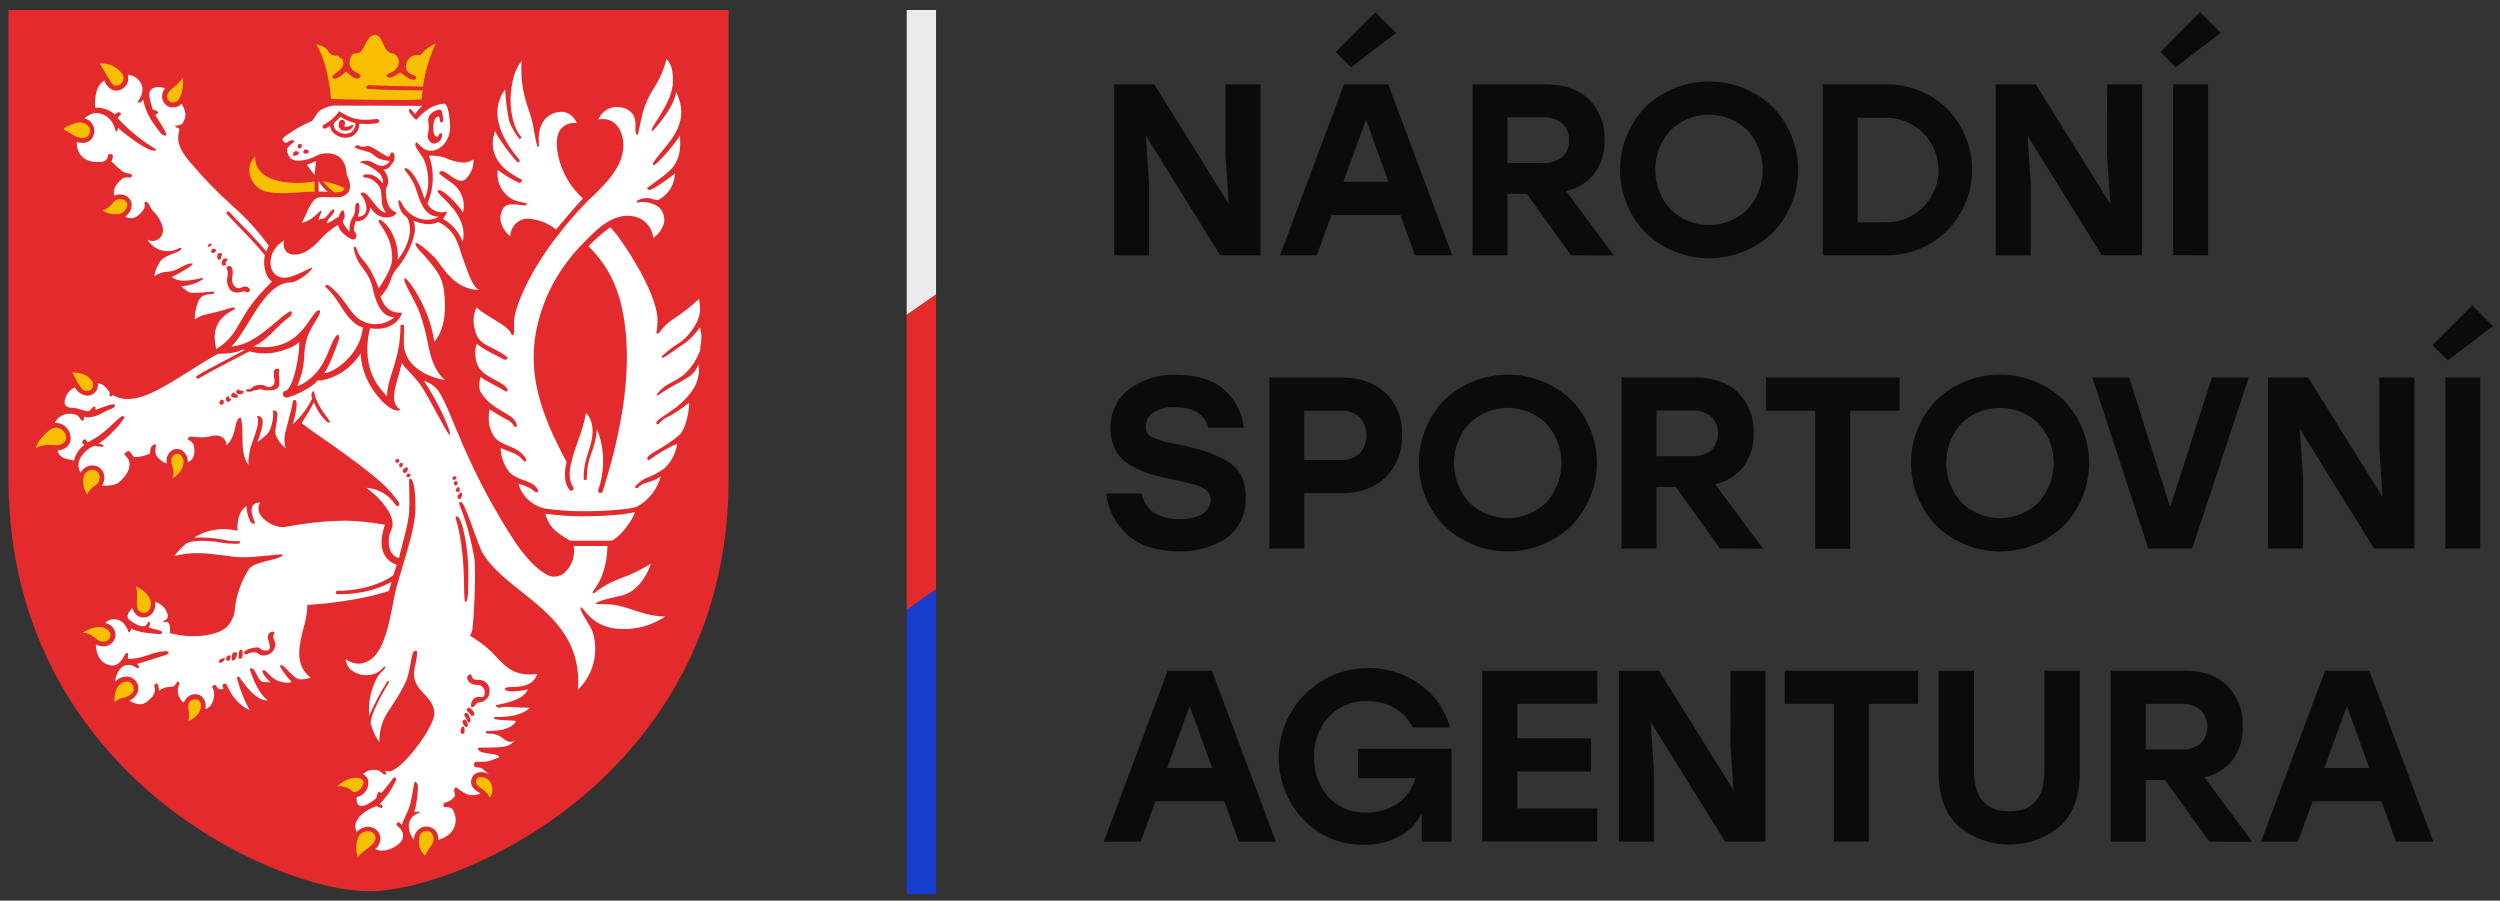 <?xml version="1.0" encoding="UTF-8"?>
<svg xmlns="http://www.w3.org/2000/svg" width="161" height="58" viewBox="0 0 161 58" fill="none">
  <rect x="0" y="0" width="161" height="58" fill="#333333" stroke="none"/>
  <path d="M23.736 57.389C20.439 57.389 14.6 55.253 9.812 51.168C5.584 47.559 0.545 41.095 0.545 30.826V0.646H46.922V30.835C46.922 41.113 41.886 47.568 37.655 51.177C32.873 55.253 27.034 57.398 23.731 57.398" fill="#E32A2D"></path>
  <path d="M17.589 41.006C17.589 41.139 17.74 41.341 17.74 41.551C17.715 41.724 17.632 41.883 17.505 42.004C17.378 42.124 17.215 42.198 17.041 42.215C16.579 42.215 16.745 42.007 16.312 42.007C16.099 42.007 15.971 42.132 15.88 42.132C15.788 42.132 15.717 42.132 15.717 42.058C15.717 41.85 16.244 41.696 16.561 41.696C16.878 41.696 16.671 41.892 17.097 41.892C17.18 41.892 17.376 41.919 17.376 41.667C17.376 41.415 17.248 41.225 17.248 41.053C17.24 40.969 17.262 40.885 17.311 40.816C17.36 40.748 17.433 40.699 17.515 40.68C17.613 40.68 17.684 40.713 17.684 40.757C17.684 40.802 17.589 40.873 17.589 41.006ZM15.628 42.052C15.628 42.44 15.492 42.428 15.444 42.428C15.433 42.429 15.422 42.427 15.412 42.422C15.401 42.418 15.392 42.412 15.384 42.404C15.377 42.395 15.371 42.386 15.367 42.375C15.364 42.364 15.363 42.353 15.364 42.342C15.364 41.794 15.495 41.833 15.539 41.833C15.583 41.833 15.628 41.833 15.628 42.052ZM15.272 42.07C15.272 42.123 15.219 42.535 15 42.535C14.908 42.535 14.92 42.464 14.92 42.378C14.92 42.025 15.041 42.007 15.166 42.007C15.231 42.007 15.272 42.031 15.272 42.07ZM14.854 42.262C14.854 42.301 14.828 42.559 14.695 42.559C14.561 42.559 14.567 42.455 14.567 42.39C14.567 42.259 14.739 42.2 14.78 42.2C14.79 42.199 14.799 42.2 14.808 42.202C14.817 42.205 14.825 42.209 14.832 42.216C14.839 42.222 14.845 42.229 14.849 42.238C14.853 42.246 14.855 42.256 14.854 42.265M14.49 42.449C14.49 42.523 14.259 42.686 14.194 42.686C14.129 42.686 14.102 42.686 14.102 42.624C14.102 42.443 14.339 42.393 14.372 42.393C14.404 42.393 14.481 42.375 14.481 42.449M24.779 33.789C23.947 33.638 23.104 33.552 22.258 33.531C20.965 33.548 19.676 33.682 18.407 33.931C18.342 33.941 18.277 33.946 18.211 33.946C17.619 33.946 16.828 33.49 16.671 32.939C16.642 32.843 16.634 32.742 16.647 32.643C16.66 32.544 16.695 32.449 16.748 32.364C16.502 32.364 15.88 32.423 16.422 33.673C16.102 34.011 15.812 32.764 15.894 32.589C15.16 33.013 15.302 34.177 15.302 34.177L14.943 34.118C14.76 34.088 14.575 34.074 14.389 34.074C13.719 34.077 13.063 34.268 12.496 34.624C13.099 34.593 13.704 34.632 14.298 34.743C14.643 34.823 14.998 34.859 15.352 34.85C15.406 34.85 15.459 34.85 15.465 34.915C15.471 34.98 15.432 35.001 15.379 35.007C15.299 35.018 15.219 35.023 15.139 35.022C14.846 35.019 14.554 34.995 14.265 34.95C13.889 34.878 13.507 34.838 13.124 34.829C12.639 34.829 12.165 34.859 11.957 35.036C11.681 35.263 11.434 35.524 11.222 35.813C11.699 35.688 12.19 35.623 12.683 35.62C13.788 35.62 14.843 35.89 15.646 35.89C16.448 35.89 18.205 35.664 18.205 35.703C18.205 36.07 16.383 36.1 16.022 36.663C15.548 37.409 15.245 38.251 15.133 39.128C15.121 39.58 14.944 40.012 14.635 40.342C14.152 40.825 13.175 40.971 12.443 40.971C12.017 40.969 11.593 40.92 11.178 40.825L10.947 40.769V40.529C10.947 39.72 10.496 40.248 10.52 39.981C10.574 39.974 10.626 39.954 10.671 39.922C10.715 39.89 10.751 39.848 10.776 39.8C10.8 39.751 10.812 39.697 10.811 39.642C10.81 39.587 10.796 39.534 10.769 39.486C10.707 39.311 10.604 39.154 10.467 39.027C10.331 38.901 10.166 38.809 9.987 38.76C10.014 38.91 10.005 39.063 9.959 39.208C9.913 39.353 9.832 39.484 9.723 39.59C9.589 39.703 9.419 39.766 9.243 39.768C9.12 39.767 8.998 39.734 8.891 39.673C8.798 39.615 8.718 39.538 8.655 39.449C8.592 39.359 8.547 39.258 8.523 39.151C8.355 39.347 8.112 39.623 8.251 39.836C8.322 39.945 9.341 40.725 9.522 40.079C9.54 40.014 9.673 40.079 9.673 40.159C9.673 40.239 9.56 40.402 9.584 40.413C9.777 40.499 10.416 40.588 10.434 40.692C10.452 40.796 10.381 40.843 10.292 40.84C8.956 40.754 8.568 40.565 8.446 40.461C8.446 40.627 8.316 40.799 8.277 40.704C8.204 40.453 8.06 40.227 7.863 40.055C7.703 39.928 7.502 39.863 7.298 39.875C7.094 39.886 6.902 39.973 6.758 40.117C6.924 40.145 7.077 40.222 7.199 40.339C7.32 40.456 7.402 40.607 7.436 40.772C7.455 40.927 7.425 41.084 7.351 41.222C7.276 41.359 7.161 41.47 7.021 41.539C6.908 41.597 6.782 41.626 6.654 41.625C6.485 41.622 6.32 41.578 6.171 41.498C6.207 42.712 7.007 42.858 7.261 42.858C7.809 42.858 8.04 42.043 8.15 42.043C8.381 42.043 8.15 42.431 8.257 42.431C8.627 42.424 8.994 42.364 9.347 42.253C9.569 42.191 9.738 42.108 9.94 42.055C10.449 41.922 10.864 41.889 10.864 42.022C10.864 42.156 10.461 42.247 10.025 42.387C9.59 42.526 9.048 42.698 8.817 42.757C9.006 42.917 8.983 43.032 8.882 43.032C8.781 43.032 8.586 42.816 8.275 42.816C7.617 42.816 7.404 43.705 7.415 43.909C7.534 43.769 7.69 43.666 7.866 43.614C8.042 43.561 8.229 43.561 8.405 43.613C8.56 43.669 8.692 43.773 8.783 43.911C8.875 44.048 8.919 44.21 8.911 44.375C8.893 44.541 8.827 44.7 8.722 44.831C8.617 44.962 8.478 45.06 8.319 45.115C8.526 45.254 8.766 45.337 9.015 45.355C9.335 45.355 9.543 45.142 9.806 44.872C9.885 44.779 9.939 44.667 9.962 44.547C9.985 44.427 9.976 44.303 9.937 44.188C9.913 44.081 10.064 44.01 10.094 44.016C10.245 44.046 10.212 44.502 10.248 44.475C10.458 44.32 10.712 44.235 10.973 44.232C11.089 44.232 11.234 44.253 11.397 43.936C11.453 43.827 11.587 43.936 11.545 44.066C11.447 44.267 11.423 44.496 11.477 44.713C11.531 44.93 11.66 45.121 11.841 45.252C11.891 45.086 11.995 44.943 12.138 44.846C12.26 44.754 12.409 44.704 12.562 44.704C12.714 44.704 12.863 44.754 12.985 44.846C13.098 44.945 13.179 45.075 13.219 45.219C13.26 45.364 13.258 45.517 13.213 45.66C13.669 45.604 13.975 44.709 13.661 44.262C13.634 44.221 13.779 44.096 13.835 44.096C13.892 44.096 14.043 44.392 14.132 44.392C14.218 44.394 14.305 44.385 14.389 44.366C14.355 44.287 14.333 44.203 14.324 44.117C14.324 44.069 14.526 44.007 14.558 44.022C14.591 44.037 15.012 45.29 16.081 45.728C15.715 45.078 15.44 44.38 15.263 43.655C15.263 43.619 15.337 43.554 15.379 43.563C15.42 43.572 16.315 45.1 17.157 45.1H17.239C16.514 44.564 16.087 43.124 16.09 43.08C16.093 43.035 16.206 43.018 16.247 43.044C16.579 43.252 16.588 43.933 17.038 43.933H17.42C17.199 43.744 17.017 43.514 16.884 43.255C16.884 43.222 16.946 43.163 17.011 43.163C17.195 43.163 17.524 43.966 18.519 43.966C18.611 43.973 18.703 43.956 18.786 43.918C18.49 43.616 18.235 43.277 18.027 42.908C18.032 42.889 18.043 42.872 18.058 42.859C18.073 42.847 18.091 42.839 18.11 42.837C18.356 42.837 18.904 43.752 19.337 43.752C19.566 43.749 19.793 43.713 20.012 43.646C18.896 42.798 19.307 41.442 19.547 40.437C19.664 40.044 19.743 39.642 19.784 39.234V38.956L20.063 38.941C20.549 38.914 23.209 38.683 25.052 38.052C25.052 38.052 25.105 37.845 25.224 37.46C24.693 37.756 23.636 38.272 21.737 38.272C21.707 38.272 21.678 38.26 21.657 38.239C21.636 38.218 21.624 38.189 21.624 38.159C21.624 38.129 21.636 38.1 21.657 38.079C21.678 38.058 21.707 38.046 21.737 38.046C23.757 38.046 25.037 37.285 25.339 37.039C25.41 36.802 25.55 36.37 25.55 36.37C25.55 36.37 24.018 36.008 24.785 33.813M16.096 18.659C16.097 18.68 16.094 18.701 16.087 18.72C16.08 18.74 16.069 18.758 16.055 18.774C16.041 18.789 16.024 18.802 16.005 18.81C15.986 18.819 15.966 18.824 15.945 18.825C15.823 18.825 15.803 18.757 15.714 18.757C15.575 18.799 15.434 18.829 15.29 18.846C14.697 18.846 14.62 18.253 14.62 18.058C14.62 17.862 14.677 17.761 14.677 17.575C14.677 17.388 14.582 17.326 14.582 17.261C14.582 17.195 14.686 17.127 14.727 17.127C14.97 17.127 14.988 17.37 14.988 17.56C14.988 17.749 14.943 17.832 14.943 17.969C14.943 18.3 15.142 18.561 15.37 18.561C15.598 18.561 15.56 18.449 15.767 18.449C15.836 18.445 15.904 18.462 15.963 18.498C16.022 18.534 16.068 18.587 16.096 18.65M14.659 16.736C14.659 16.793 14.529 16.816 14.529 16.923C14.529 16.967 14.546 16.967 14.546 17.006C14.546 17.02 14.542 17.034 14.536 17.047C14.53 17.06 14.521 17.071 14.51 17.081C14.499 17.09 14.487 17.097 14.473 17.102C14.46 17.106 14.445 17.108 14.431 17.107C14.286 17.107 14.28 17.012 14.28 16.944C14.28 16.668 14.469 16.647 14.546 16.647C14.623 16.647 14.659 16.686 14.659 16.745M14.303 16.369C14.303 16.473 14.244 16.443 14.244 16.588C14.243 16.624 14.229 16.659 14.204 16.685C14.178 16.71 14.144 16.726 14.108 16.727C14.013 16.727 13.986 16.6 13.986 16.502C13.986 16.357 14.066 16.298 14.143 16.298C14.22 16.298 14.303 16.316 14.303 16.369ZM13.903 16.114C13.903 16.277 13.696 16.298 13.672 16.298C13.649 16.298 13.604 16.265 13.604 16.194C13.604 16.061 13.64 16.016 13.755 16.016C13.818 16.016 13.903 16.016 13.903 16.114ZM13.64 15.738C13.64 15.767 13.539 15.889 13.471 15.889C13.403 15.889 13.373 15.871 13.373 15.83C13.373 15.788 13.489 15.69 13.551 15.69C13.613 15.69 13.64 15.708 13.64 15.738ZM17.071 16.449C16.523 15.767 15.809 15.041 15.293 14.508C14.997 14.191 14.739 13.942 14.606 13.785C14.597 13.775 14.591 13.763 14.587 13.751C14.583 13.738 14.582 13.724 14.584 13.711C14.585 13.698 14.589 13.685 14.595 13.674C14.601 13.662 14.61 13.652 14.62 13.643C14.63 13.633 14.641 13.626 14.653 13.62C14.665 13.615 14.678 13.613 14.692 13.613C14.705 13.613 14.718 13.615 14.73 13.62C14.742 13.626 14.754 13.633 14.763 13.643C14.89 13.794 15.133 14.04 15.441 14.354C15.939 14.861 16.608 15.539 17.148 16.197C17.19 16.069 17.245 15.945 17.311 15.827L17.257 15.755C16.589 14.839 15.82 14 14.964 13.255C13.981 12.371 13.062 11.42 12.212 10.408C11.385 9.433 11.415 8.894 11.539 8.426C11.616 8.147 11.282 8.296 11.282 8.097C11.382 8.097 11.705 8.056 11.779 7.908C11.957 7.546 12.058 7.315 11.699 6.681C11.629 6.755 11.545 6.814 11.452 6.854C11.359 6.895 11.259 6.917 11.157 6.918C11.001 6.925 10.847 6.879 10.72 6.786C10.594 6.693 10.504 6.56 10.464 6.408C10.43 6.285 10.428 6.154 10.458 6.029C10.488 5.904 10.549 5.789 10.636 5.694C10.501 5.637 10.356 5.608 10.209 5.609C9.32 5.609 9.649 6.4 9.833 7.054C9.934 7.093 10.129 7.093 10.188 7.262C10.188 7.291 10.034 7.377 9.999 7.401C10.061 7.528 10.2 7.712 10.369 7.993C10.585 8.367 10.837 8.734 10.642 8.734C10.399 8.734 10.268 8.485 9.913 7.985C9.564 7.519 9.327 6.98 9.22 6.408C9.181 6.474 9.051 6.705 8.861 6.565C9.7 5.443 8.642 4.788 8.233 4.82C8.29 5.009 8.272 5.213 8.183 5.389C8.117 5.527 8.013 5.643 7.882 5.722C7.751 5.801 7.6 5.84 7.448 5.834C7.291 5.834 6.929 5.712 6.713 5.188C6.064 5.582 6.121 6.557 6.121 6.942C6.351 6.923 6.582 6.952 6.801 7.027C7.019 7.101 7.22 7.219 7.392 7.374C7.392 7.374 7.581 7.223 7.638 7.223C7.704 7.234 7.764 7.266 7.809 7.315C7.809 7.339 7.561 7.593 7.578 7.611C8.305 8.398 9.143 9.076 10.064 9.623C9.91 10.067 8.011 8.639 7.596 8.219C7.596 8.429 7.513 8.464 7.448 8.464C7.232 7.368 6.293 7.173 5.934 7.324C5.752 7.395 5.583 7.495 5.433 7.62C5.569 7.653 5.695 7.72 5.798 7.814C5.902 7.909 5.98 8.027 6.026 8.159C6.08 8.305 6.09 8.464 6.056 8.616C6.022 8.768 5.944 8.906 5.833 9.016C5.688 9.144 5.5 9.212 5.306 9.205C5.183 9.202 5.062 9.182 4.945 9.146C4.933 9.334 4.964 9.522 5.034 9.697C5.104 9.871 5.212 10.028 5.35 10.156C5.629 10.356 5.968 10.454 6.31 10.432C6.586 10.432 6.903 10.45 6.983 9.946C7.484 9.798 7.172 10.387 7.172 10.387C7.389 10.616 7.621 10.829 7.869 11.024C8.165 11.241 8.689 11.107 8.437 11.43C8.298 11.43 8.02 11.392 7.878 11.507C7.285 11.978 7.306 12.369 7.356 12.6C7.534 12.517 7.734 12.497 7.925 12.544C8.061 12.574 8.185 12.642 8.283 12.741C8.381 12.84 8.448 12.965 8.476 13.101C8.492 13.266 8.463 13.432 8.39 13.58C8.317 13.729 8.204 13.854 8.064 13.942C8.179 14.01 8.308 14.047 8.44 14.052C8.692 14.052 8.917 13.904 9.214 13.554C9.267 13.483 9.303 13.4 9.317 13.313C9.331 13.225 9.324 13.135 9.297 13.051C9.551 12.82 9.691 13.439 9.812 13.548C10.23 13.922 10.529 14.517 10.491 14.896C10.484 14.996 10.456 15.092 10.407 15.179C10.358 15.266 10.291 15.34 10.209 15.397C10.098 15.476 9.966 15.519 9.83 15.521C9.714 15.52 9.6 15.487 9.501 15.427C9.601 15.599 9.734 15.75 9.893 15.87C10.052 15.991 10.233 16.078 10.426 16.128C10.619 16.177 10.82 16.188 11.017 16.159C11.215 16.131 11.404 16.063 11.575 15.96C11.643 15.924 11.688 16.028 11.67 16.055C11.539 16.259 10.671 16.425 10.372 16.766C10.14 17.064 9.989 17.417 9.934 17.791C10.183 17.619 10.473 17.517 10.775 17.495C11.447 17.495 11.83 16.964 12.372 16.964C12.668 16.964 11.439 17.675 11.062 17.835C11.56 18.333 12.956 17.903 12.991 17.903C13.027 17.903 13.071 17.903 13.071 17.98C12.653 18.261 12.164 18.416 11.661 18.428C11.919 18.653 12.132 18.857 12.36 18.857C13.631 18.857 13.794 18.674 13.794 18.857C13.794 19.041 12.991 18.754 12.757 19.45C12.615 19.808 12.541 20.19 12.541 20.576C12.964 20.279 13.273 20.25 13.847 20.119C14.422 19.989 14.875 19.802 14.997 19.802C15.118 19.802 15.166 19.894 15.127 19.912C13.628 20.611 13.758 21.69 13.924 22.487C15.652 21.382 15.086 20.469 17.524 18.126C17.201 17.963 16.887 17.237 17.059 16.431M20.353 10.372C20.163 10.467 19.965 10.543 19.761 10.601C19.891 10.811 20.041 11.01 20.208 11.193L20.27 11.249C20.284 10.952 20.314 10.655 20.359 10.361M22.75 8.118C22.7 8.218 22.621 8.3 22.523 8.353C22.425 8.406 22.313 8.427 22.202 8.414C22.148 8.421 22.093 8.415 22.042 8.397C21.991 8.379 21.945 8.349 21.907 8.31C21.869 8.271 21.841 8.223 21.825 8.171C21.809 8.12 21.805 8.065 21.814 8.011C21.814 7.905 21.876 7.715 22.015 7.715C22.043 7.714 22.07 7.719 22.095 7.728C22.12 7.738 22.144 7.753 22.164 7.771C22.183 7.79 22.199 7.813 22.21 7.837C22.222 7.862 22.228 7.889 22.229 7.916C22.229 7.982 22.178 8.038 22.178 8.103C22.178 8.168 22.229 8.171 22.288 8.171C22.432 8.15 22.572 8.103 22.7 8.032C22.744 8.032 22.75 8.091 22.75 8.121M22.88 7.925C22.537 7.846 22.21 7.708 21.915 7.516C21.798 7.663 21.666 7.796 21.52 7.913C21.492 7.998 21.491 8.089 21.515 8.174C21.539 8.26 21.589 8.336 21.657 8.393C21.775 8.5 21.921 8.572 22.078 8.601C22.235 8.63 22.397 8.614 22.546 8.556C22.658 8.496 22.75 8.404 22.811 8.292C22.872 8.18 22.898 8.052 22.886 7.925M28.539 7.715C28.539 7.783 28.521 7.884 28.435 7.884C28.261 7.884 28.37 7.502 28.234 7.502C28.145 7.502 27.902 7.611 27.902 8.213C27.902 8.699 28.035 8.805 28.157 8.805C28.278 8.805 28.237 8.574 28.388 8.574C28.409 8.574 28.43 8.582 28.445 8.597C28.461 8.612 28.47 8.633 28.471 8.654C28.476 8.729 28.466 8.805 28.441 8.876C28.416 8.947 28.377 9.012 28.326 9.068C28.275 9.123 28.213 9.168 28.144 9.198C28.075 9.229 28.001 9.246 27.926 9.247C27.82 9.223 27.725 9.165 27.656 9.082C27.586 8.999 27.546 8.896 27.541 8.787C27.541 8.565 27.618 8.376 27.618 8.195C27.618 8.014 27.576 7.884 27.576 7.724C27.576 7.247 28.169 7.057 28.334 7.057C28.5 7.057 28.539 7.65 28.539 7.715ZM24.412 7.786C24.415 7.803 24.414 7.82 24.41 7.836C24.405 7.853 24.398 7.868 24.388 7.882C24.378 7.895 24.365 7.907 24.35 7.915C24.335 7.924 24.319 7.929 24.302 7.931C23.917 7.991 23.526 8.003 23.138 7.967C23.146 8.136 23.104 8.304 23.018 8.45C22.932 8.596 22.804 8.713 22.652 8.787C22.525 8.844 22.388 8.872 22.249 8.87C21.968 8.87 21.696 8.764 21.488 8.574C21.353 8.454 21.269 8.288 21.251 8.109C21.155 8.172 21.056 8.231 20.955 8.284C20.936 8.288 20.917 8.288 20.898 8.284C20.874 8.284 20.851 8.277 20.831 8.264C20.81 8.252 20.794 8.234 20.783 8.213C20.768 8.183 20.766 8.148 20.776 8.117C20.787 8.085 20.809 8.059 20.839 8.044C21.204 7.853 21.524 7.585 21.775 7.259L21.843 7.158L21.947 7.22C22.643 7.656 23.132 7.813 24.264 7.659C24.297 7.654 24.331 7.664 24.358 7.684C24.384 7.705 24.402 7.735 24.406 7.768M19.885 9.73C19.885 9.801 19.849 9.895 19.773 9.895C19.695 9.895 19.538 9.895 19.538 9.821C19.538 9.747 19.538 9.629 19.66 9.629C19.728 9.629 19.885 9.658 19.885 9.73ZM19.438 9.371C19.438 9.427 19.414 9.555 19.296 9.555C19.177 9.555 19.171 9.522 19.171 9.484C19.171 9.445 19.189 9.261 19.296 9.261C19.402 9.261 19.438 9.312 19.438 9.371ZM19.032 9.741C19.103 9.741 19.251 9.741 19.251 9.839C19.251 9.937 19.106 10.032 18.987 10.032C18.869 10.032 18.869 9.996 18.869 9.949C18.869 9.901 18.896 9.741 19.032 9.741ZM28.933 7.425L28.897 7.268C28.835 6.992 28.755 6.657 28.601 6.675C27.478 6.758 26.892 7.7 26.824 7.7C26.708 7.7 26.613 7.546 26.474 7.374C26.379 7.259 26.338 7.235 26.338 7.078C26.338 6.853 26.61 7.188 26.732 7.354C26.858 7.152 27.015 6.971 27.197 6.817C26.453 6.817 21.547 6.799 21.491 6.799C21.358 6.81 21.228 6.838 21.103 6.882C20.567 7.069 20.486 7.199 20.356 7.416C20.288 7.532 20.21 7.643 20.125 7.748L20.075 7.804L20.004 7.83C19.481 8.053 18.984 8.332 18.522 8.663L18.49 8.687C18.372 8.758 18.266 8.849 18.179 8.956C18.179 8.956 18.179 9.027 18.356 9.211C18.458 9.192 18.553 9.147 18.632 9.081C18.753 8.986 19.056 9.042 18.928 9.152C18.764 9.268 18.615 9.405 18.484 9.558C18.475 9.788 18.553 10.013 18.703 10.189C18.867 10.314 19.073 10.37 19.278 10.346C19.635 10.329 19.983 10.233 20.3 10.067C20.518 9.945 20.762 9.878 21.012 9.871C21.262 9.864 21.51 9.918 21.734 10.029C21.991 10.18 22.3 10.515 22.326 11.235C22.501 11.587 22.655 12.061 22.427 12.39C22.329 12.504 22.205 12.593 22.065 12.648C21.925 12.703 21.773 12.722 21.624 12.704H21.328C20.987 12.704 20.513 12.606 20.235 12.87C20.035 13.115 19.874 13.389 19.755 13.682C19.663 13.911 19.555 14.134 19.432 14.348C20.14 14.221 20.543 13.575 20.667 13.575C20.792 13.575 20.519 13.972 20.516 14.168C20.615 14.107 20.729 14.075 20.845 14.076C20.984 14.076 21.352 13.483 21.438 13.483C21.523 13.483 21.523 13.525 21.523 13.569C21.523 13.818 21.055 14.091 21.055 14.372C21.055 14.449 21.752 13.981 21.826 13.951C21.826 13.865 21.965 13.54 22.104 13.54C22.148 13.54 22.196 13.782 22.196 13.939C22.196 14.097 22.075 14.159 22.075 14.268C22.075 14.378 22.501 14.997 22.501 14.905C22.501 13.916 22.871 14.055 22.871 13.46C22.871 13.039 22.981 13.066 23.034 13.066C23.088 13.066 23.15 13.089 23.15 13.362C23.151 13.564 23.116 13.765 23.046 13.954C23.953 13.954 23.541 12.793 23.224 12.503C23.162 12.443 23.351 12.399 23.381 12.399C23.775 12.399 24.311 13.694 24.862 13.694C24.695 13.493 24.598 13.243 24.587 12.982C24.534 12.505 24.637 12.094 24.175 11.729C24.087 11.637 23.981 11.564 23.864 11.513C23.747 11.462 23.621 11.435 23.494 11.433C23.466 11.432 23.44 11.422 23.419 11.404C23.398 11.387 23.383 11.362 23.378 11.335C23.378 11.276 23.411 11.229 23.674 11.229C23.938 11.229 24.267 11.315 24.67 11.821C24.675 11.599 24.607 11.382 24.477 11.202C24.11 10.862 23.672 10.609 23.194 10.461C23.194 10.461 23.171 10.352 23.651 10.352C23.977 10.352 24.243 10.687 24.578 10.687C24.848 10.687 25.096 10.461 25.096 10.364C24.875 10.346 24.656 10.301 24.445 10.23C24.199 10.153 24.015 9.878 23.796 9.81C23.292 9.65 22.86 9.575 22.86 9.469C22.86 9.427 22.945 9.347 23.034 9.347C23.123 9.347 23.15 9.451 23.381 9.451C23.559 9.451 23.541 9.398 23.662 9.398C23.988 9.398 24.809 10.085 24.993 10.085C25.176 10.085 25.084 9.815 25.247 9.815C25.41 9.815 25.41 10.058 25.41 10.127C25.414 10.215 25.397 10.304 25.359 10.384C25.321 10.465 25.265 10.535 25.194 10.589C25.153 10.688 25.082 10.772 24.992 10.83C24.901 10.888 24.795 10.916 24.688 10.912C24.809 11.039 25.224 11.629 24.848 12.132C24.848 12.387 24.809 13.451 25.517 13.676C25.647 13.862 24.536 14.458 23.855 13.359C23.778 13.753 23.576 14.271 22.913 14.248C22.617 14.982 22.957 14.908 22.957 15.201C22.957 15.261 22.933 15.318 22.891 15.361C22.849 15.403 22.792 15.428 22.732 15.43C22.628 15.43 21.784 14.97 21.784 14.476C21.34 14.736 20.941 15.065 20.599 15.45C20.333 15.77 20.007 16.035 19.639 16.23C19.127 16.467 18.665 16.455 18.427 16.197C18.347 16.098 18.293 15.979 18.272 15.853C18.251 15.727 18.262 15.597 18.306 15.477C17.056 16.197 17.18 17.889 18.327 17.889C18.979 17.889 20.104 17.121 20.104 17.267C20.104 17.412 19.195 18.191 18.688 18.191C16.982 18.191 15.856 21.503 14.902 22.303C16.505 22.303 18.282 20.043 18.753 20.043C18.798 20.043 18.833 20.262 18.697 20.36C17.844 20.967 17.151 22.007 16.303 22.303C19.506 22.789 19.953 19.971 20.575 19.971C20.792 20.188 19.983 20.961 19.737 21.891C19.441 23.035 19.796 23.281 19.144 24.854C19.334 24.854 20.098 24.424 20.575 23.74C21.206 22.833 21.298 21.983 21.71 21.571C21.775 21.506 21.855 21.654 21.855 21.746C21.855 21.838 21.198 23.695 20.866 24.03C21.488 24.03 23.221 22.845 23.363 21.091C22.874 20.955 22.415 20.472 21.968 19.749C21.138 18.416 20.851 18.535 20.972 18.369C21.094 18.203 21.666 18.798 21.968 19.16C22.27 19.521 22.605 20.125 23.028 20.481C23.369 20.746 23.791 20.886 24.222 20.877C24.654 20.868 25.07 20.71 25.398 20.431C24.51 20.431 24.175 19.346 24.012 18.606C23.781 17.554 23.188 17.16 22.999 16.698C22.777 16.158 22.717 15.889 22.866 15.889C22.969 15.889 22.948 16.123 23.162 16.455C23.526 16.985 23.805 17.047 24.394 18.576C24.593 18.247 25.256 17.317 25.256 16.633C25.256 15.05 24.234 14.345 24.394 14.171C24.554 13.996 25.73 15.113 25.615 16.727C26.732 15.305 26.43 14.102 26.089 13.892C25.748 13.682 25.6 12.944 25.674 12.911C25.881 12.811 25.843 13.448 26.637 13.91C26.882 14.059 27.162 14.142 27.45 14.151C27.737 14.16 28.021 14.094 28.275 13.96C27.167 13.96 26.975 12.588 26.714 11.972C26.453 11.356 26.027 10.95 26.047 10.882C26.124 10.636 26.865 11.199 27.336 12.811C27.769 12.002 27.558 10.666 27.212 10.124C26.915 9.647 26.619 9.359 26.8 9.176C26.901 9.069 27.348 10.064 28.21 9.587C28.968 9.161 29.099 8.281 28.915 7.445M20.519 12.334C20.735 12.334 20.928 12.334 21.112 12.357C20.874 12.163 20.673 11.927 20.519 11.661C20.519 11.869 20.519 12.085 20.519 12.334ZM29.81 13.711C29.879 13.447 29.887 13.17 29.832 12.902C29.777 12.635 29.661 12.383 29.493 12.168C29.197 11.717 28.106 11.232 28.308 11.066C28.657 10.769 29.422 11.969 29.958 11.557C30.138 11.395 30.279 11.195 30.371 10.971C30.464 10.747 30.505 10.505 30.491 10.263C30.43 10.304 30.366 10.34 30.299 10.37C30.139 10.438 29.966 10.473 29.792 10.47C29.38 10.434 28.978 10.32 28.607 10.135C28.289 10.05 27.959 10.013 27.629 10.026C27.986 11.03 27.95 12.131 27.529 13.11C27.64 13.33 27.827 13.503 28.056 13.596C28.285 13.69 28.539 13.697 28.773 13.617C28.803 13.617 28.743 13.862 28.518 14.091C29.107 14.416 29.56 14.941 29.795 15.572C30.228 13.756 28.05 12.523 28.186 12.289C28.367 11.993 29.597 13.258 29.828 13.714M28.66 24.48C28.145 24.063 27.786 23.275 27.626 22.451C27.238 20.439 26.898 19.808 26.672 19.37C26.447 18.931 25.985 18.134 26.038 17.954C26.092 17.773 26.61 18.422 27.135 19.435C27.549 20.242 27.833 21.11 27.973 22.007C28.509 21.373 28.654 20.525 28.654 19.708C28.654 18.386 28.385 17.835 28.136 17.492C27.87 17.096 27.573 16.723 27.247 16.375C27.013 16.167 26.687 15.764 26.767 15.661C26.847 15.557 27.526 16.114 27.991 16.579C28.385 16.97 29.176 18.668 30.847 18.668C30.405 18.454 30.13 17.527 29.686 16.283C29.586 15.916 29.447 15.562 29.271 15.225C29.021 14.819 28.656 14.496 28.222 14.298C27.893 14.467 27.387 14.523 26.634 14.221C26.731 14.497 26.748 14.795 26.684 15.08C26.477 15.925 26.071 16.709 25.499 17.364C25.07 17.898 25.23 18.348 24.507 19.1C24.904 20.303 25.772 20.116 25.884 20.14C25.929 20.14 25.523 21.387 23.846 21.145H23.828C23.132 23.992 24.741 25.292 24.927 25.52C24.927 24.246 25.79 23.236 25.79 20.982C25.79 20.872 26.024 20.907 26.027 20.982C26.027 21.512 26.003 21.666 26.003 22.054C26.003 24.03 28.497 24.472 28.669 24.472M29.762 31.852C29.762 31.997 29.638 32.148 29.585 32.148C29.531 32.148 29.499 32.121 29.499 32.083C29.499 32.044 29.46 32.014 29.46 31.967C29.46 31.866 29.567 31.872 29.567 31.831C29.572 31.807 29.584 31.785 29.601 31.766C29.617 31.748 29.638 31.735 29.662 31.727C29.694 31.727 29.762 31.706 29.762 31.852ZM29.502 31.683C29.369 31.683 29.345 31.603 29.345 31.561C29.345 31.52 29.377 31.526 29.389 31.508C29.401 31.49 29.389 31.446 29.413 31.422C29.442 31.391 29.48 31.371 29.523 31.366C29.529 31.366 29.536 31.368 29.543 31.371C29.549 31.374 29.555 31.378 29.559 31.383C29.564 31.389 29.568 31.395 29.57 31.401C29.572 31.408 29.573 31.415 29.573 31.422C29.573 31.446 29.611 31.505 29.611 31.538C29.611 31.57 29.635 31.683 29.502 31.683ZM29.478 31.09C29.478 31.155 29.442 31.268 29.345 31.268C29.247 31.268 29.226 31.137 29.226 31.09C29.232 31.062 29.247 31.036 29.268 31.016C29.289 30.997 29.316 30.984 29.345 30.98C29.377 30.979 29.408 30.99 29.432 31.01C29.457 31.03 29.473 31.059 29.478 31.09ZM29.395 30.752C29.395 30.856 29.28 30.906 29.226 30.906C29.173 30.906 29.134 30.829 29.134 30.776C29.134 30.723 29.226 30.672 29.28 30.672C29.333 30.672 29.395 30.687 29.395 30.752ZM29.428 33.256C29.757 33.256 30.165 35.309 30.165 36.87C30.165 38.431 30.115 38.763 29.979 38.763C29.843 38.763 29.94 37.418 29.798 35.866C29.579 33.496 29.155 33.256 29.428 33.256ZM29.659 47.097C29.659 46.993 29.736 46.774 29.789 46.774C29.955 46.774 29.919 47.097 29.919 47.139C29.915 47.173 29.898 47.204 29.873 47.227C29.847 47.251 29.815 47.264 29.78 47.266C29.694 47.266 29.659 47.159 29.659 47.097ZM29.774 46.505C29.774 46.475 29.81 46.336 29.922 46.336C30.035 46.336 30.133 46.632 30.133 46.706C30.132 46.738 30.119 46.769 30.096 46.791C30.074 46.814 30.043 46.827 30.011 46.828C29.9 46.748 29.817 46.635 29.774 46.505ZM30.017 46.268C29.969 46.19 29.926 46.109 29.89 46.025C29.898 45.991 29.918 45.962 29.945 45.941C29.973 45.92 30.006 45.909 30.041 45.909C30.192 45.909 30.302 46.336 30.302 46.389C30.302 46.443 30.26 46.54 30.192 46.54C30.124 46.54 30.088 46.398 30.017 46.268ZM30.216 45.909C30.139 45.826 30.047 45.77 30.047 45.74C30.047 45.711 30.133 45.563 30.192 45.563C30.251 45.563 30.551 45.806 30.551 45.968C30.551 46.054 30.441 46.117 30.394 46.117C30.346 46.117 30.299 46.001 30.216 45.909ZM30.394 45.539C30.248 45.539 30.337 44.878 30.835 44.878C31.081 44.878 31.217 44.994 31.217 44.532C31.205 44.414 31.148 44.305 31.059 44.227C30.971 44.148 30.856 44.106 30.737 44.108C30.145 44.108 30.082 43.699 30.082 43.658C30.082 43.616 30.133 43.435 30.299 43.435C30.465 43.435 30.248 43.788 30.758 43.788C30.862 43.775 30.968 43.785 31.067 43.819C31.167 43.852 31.257 43.909 31.331 43.983C31.406 44.057 31.462 44.147 31.496 44.246C31.53 44.345 31.541 44.451 31.528 44.555C31.522 44.73 31.451 44.895 31.328 45.02C31.206 45.144 31.042 45.218 30.868 45.228C30.607 45.228 30.631 45.539 30.394 45.539ZM26.438 30.581C26.439 30.6 26.436 30.62 26.429 30.638C26.422 30.656 26.412 30.673 26.398 30.687C26.384 30.701 26.368 30.712 26.35 30.72C26.332 30.728 26.313 30.732 26.293 30.732C26.181 30.732 26.175 30.669 26.175 30.61C26.178 30.578 26.193 30.549 26.218 30.529C26.242 30.508 26.273 30.498 26.305 30.501C26.394 30.501 26.438 30.53 26.438 30.581ZM26.267 30.219C26.263 30.278 26.24 30.334 26.202 30.378C26.163 30.423 26.111 30.453 26.053 30.465C25.959 30.465 25.941 30.335 25.941 30.281C25.941 30.228 26.104 30.092 26.157 30.092C26.21 30.092 26.267 30.092 26.267 30.219ZM25.941 29.923C25.94 29.968 25.922 30.011 25.892 30.044C25.861 30.078 25.82 30.099 25.775 30.104C25.715 30.104 25.704 29.988 25.704 29.923C25.704 29.858 25.802 29.807 25.849 29.807C25.896 29.807 25.941 29.807 25.941 29.923ZM25.721 29.668C25.718 29.707 25.701 29.742 25.672 29.768C25.643 29.794 25.606 29.808 25.567 29.807C25.485 29.807 25.458 29.727 25.458 29.668C25.458 29.609 25.479 29.561 25.588 29.561C25.698 29.561 25.721 29.594 25.721 29.668ZM17.953 24.066C17.953 24.246 17.992 24.406 17.992 24.721C17.992 25.035 17.696 25.144 17.275 25.144C16.854 25.144 16.934 25.064 16.745 25.064C16.555 25.064 16.656 25.135 16.407 25.135C16.211 25.135 16.38 25.227 16.016 25.227C15.915 25.227 15.847 25.195 15.847 25.135C15.847 25.076 15.951 25.064 16.043 25.064C16.28 25.064 16.217 24.783 16.795 24.783C17.124 24.783 17.091 24.934 17.346 24.934C17.393 24.931 17.44 24.919 17.482 24.898C17.525 24.878 17.563 24.849 17.594 24.813C17.625 24.777 17.649 24.736 17.664 24.691C17.679 24.646 17.684 24.599 17.681 24.552C17.681 24.401 17.628 24.285 17.628 24.021C17.628 23.758 17.791 23.749 17.847 23.749C17.903 23.749 17.992 23.749 17.992 23.811C17.992 23.873 17.953 23.974 17.953 24.066ZM15.684 25.2C15.684 25.245 15.669 25.39 15.471 25.39C15.195 25.39 15.216 25.239 15.216 25.2C15.216 25.162 15.332 25.064 15.352 25.064C15.364 25.066 15.374 25.072 15.383 25.08C15.391 25.089 15.396 25.1 15.397 25.111C15.397 25.135 15.42 25.153 15.489 25.153C15.557 25.153 15.684 25.153 15.684 25.2ZM15.171 25.378C15.204 25.383 15.236 25.394 15.263 25.412C15.291 25.43 15.314 25.454 15.332 25.482C15.332 25.5 15.329 25.518 15.323 25.535C15.316 25.552 15.306 25.568 15.294 25.581C15.281 25.594 15.265 25.604 15.249 25.611C15.232 25.618 15.213 25.622 15.195 25.621C14.991 25.621 14.881 25.547 14.881 25.482C14.881 25.417 14.973 25.28 15.044 25.28C15.115 25.28 15.106 25.378 15.171 25.378ZM14.875 25.737C14.864 25.776 14.841 25.811 14.809 25.837C14.777 25.863 14.738 25.879 14.697 25.882C14.654 25.879 14.613 25.859 14.584 25.826C14.554 25.794 14.539 25.751 14.54 25.707C14.539 25.66 14.555 25.614 14.587 25.578C14.618 25.543 14.662 25.521 14.709 25.517C14.76 25.517 14.748 25.547 14.748 25.597C14.748 25.648 14.748 25.663 14.813 25.663C14.878 25.663 14.875 25.707 14.875 25.737ZM14.407 25.935C14.407 25.953 14.403 25.971 14.395 25.988C14.387 26.005 14.377 26.02 14.363 26.032C14.349 26.044 14.333 26.053 14.316 26.059C14.299 26.065 14.28 26.067 14.262 26.066C14.164 26.066 14.129 26.009 14.129 25.956C14.129 25.903 14.176 25.737 14.303 25.737C14.431 25.737 14.407 25.87 14.407 25.935ZM36.411 36.844C36.215 37.029 35.957 37.135 35.688 37.14C35.596 37.14 35.505 37.125 35.418 37.095C34.989 36.953 34.144 36.349 33.172 34.909C31.876 32.923 30.751 30.831 29.81 28.655C29.197 27.277 28.806 26.098 28.252 25.197C28.018 24.877 27.686 24.642 27.306 24.528C28.284 25.991 29.084 27.873 28.974 27.988C28.865 28.104 28.086 26.424 27.259 25.067C26.744 24.22 25.994 23.66 25.881 23.364C25.547 24.777 24.978 25.902 25.781 26.371C25.304 26.848 23.236 24.851 23.236 22.75C22.297 24.208 20.881 24.528 20.445 24.504C20.087 25.026 18.641 25.603 18.466 25.603C18.119 25.603 18.205 25.186 18.321 25.186C18.893 25.186 19.34 22.661 19.26 22.004C19.26 22.164 18.149 22.756 17.094 22.756C16.748 22.764 16.402 22.719 16.069 22.623L14.923 23.215C13.978 23.713 13.086 24.184 12.799 24.374C12.782 24.385 12.762 24.392 12.742 24.392C12.725 24.391 12.708 24.387 12.693 24.378C12.678 24.37 12.666 24.358 12.656 24.344C12.642 24.321 12.636 24.294 12.642 24.267C12.648 24.241 12.663 24.217 12.686 24.202C12.982 24.009 13.871 23.535 14.828 23.035L15.785 22.528C15.748 22.525 15.712 22.525 15.675 22.528C15.447 22.528 15.415 22.768 14.022 22.789L13.821 22.904C13.308 23.201 12.775 23.532 12.259 23.858C10.763 24.8 9.35 25.689 8.319 25.689C7.945 25.719 7.571 25.628 7.252 25.428C7.252 25.497 7.208 25.532 7.122 25.532C7.036 25.532 7.051 25.372 7.048 25.236C7.001 25.183 6.959 25.129 6.918 25.076C6.849 24.97 6.759 24.879 6.652 24.811C6.546 24.742 6.426 24.698 6.301 24.679C6.328 24.862 6.283 25.049 6.177 25.2C6.114 25.287 6.032 25.358 5.937 25.407C5.841 25.456 5.736 25.482 5.629 25.482C5.46 25.468 5.297 25.411 5.156 25.318C5.014 25.224 4.899 25.096 4.82 24.946C4.663 25.017 4.524 25.123 4.414 25.256C4.304 25.389 4.225 25.545 4.183 25.713C4.094 26.119 4.278 26.258 4.633 26.258C4.989 26.258 5.401 26.48 5.644 26.48C5.887 26.48 5.898 26.184 6.079 26.184C6.204 26.184 6.118 26.386 6.165 26.386C6.26 26.386 7.024 26.033 7.315 26.033C7.386 26.033 7.401 26.048 7.401 26.119C7.401 26.285 7.087 26.338 6.725 26.522C6.419 26.721 6.069 26.845 5.706 26.883C5.493 26.883 5.587 26.848 5.436 26.848C5.347 26.848 5.457 27.093 5.347 27.093C5.09 27.093 5.232 26.646 4.503 26.646C4.3 26.638 4.098 26.69 3.924 26.795C3.749 26.901 3.61 27.055 3.522 27.239C3.661 27.228 3.801 27.249 3.93 27.3C4.06 27.352 4.175 27.432 4.269 27.535C4.396 27.66 4.486 27.819 4.526 27.994C4.566 28.168 4.556 28.35 4.497 28.519C4.429 28.666 4.318 28.791 4.179 28.875C4.039 28.96 3.878 29 3.715 28.993C3.771 29.452 4.219 29.558 4.636 29.633L4.767 29.656C4.86 29.256 5.092 28.901 5.422 28.655C5.422 28.581 5.297 28.61 5.297 28.48C5.301 28.435 5.318 28.392 5.348 28.358C5.377 28.323 5.416 28.299 5.46 28.288C5.543 28.288 5.599 28.48 5.667 28.48C6.027 28.294 6.368 28.073 6.684 27.819C7.252 27.366 7.729 26.8 7.892 26.8C8.055 26.8 8.005 26.883 8.005 26.91C7.786 27.249 7.527 27.559 7.232 27.834C6.968 28.117 6.669 28.366 6.343 28.575C6.408 28.575 6.672 28.643 6.672 28.711C6.672 28.779 6.604 28.776 6.535 28.776C6.467 28.776 6.189 28.711 6.133 28.711C5.863 28.711 5.122 29.268 5.057 29.849C5.037 30.055 5.083 30.262 5.187 30.441C5.258 30.309 5.361 30.196 5.487 30.114C5.613 30.033 5.758 29.984 5.907 29.973C6.061 29.965 6.213 30.003 6.345 30.081C6.477 30.16 6.582 30.276 6.648 30.415C6.707 30.554 6.731 30.705 6.715 30.856C6.699 31.006 6.646 31.15 6.559 31.274C6.559 31.274 7.297 31.333 7.614 31.093C8.091 30.729 8.769 29.869 7.99 29.268C8.452 28.676 8.408 29.449 8.707 29.437C9.04 29.421 9.368 29.343 9.673 29.209C9.673 29.209 9.581 28.616 10.076 28.616C9.985 28.835 9.976 29.079 10.052 29.304C10.209 29.561 10.451 29.755 10.736 29.852C10.707 29.712 10.714 29.566 10.757 29.43C10.8 29.293 10.878 29.17 10.982 29.073C11.081 28.985 11.204 28.931 11.334 28.917C11.465 28.903 11.597 28.93 11.711 28.995C11.839 29.08 11.943 29.197 12.01 29.334C12.078 29.472 12.108 29.625 12.096 29.778C12.505 29.561 12.562 29.218 12.499 28.773C12.48 28.665 12.431 28.564 12.358 28.482C12.285 28.4 12.19 28.34 12.085 28.308C12.165 27.887 12.612 28.341 13.637 28.08C13.727 28.06 13.82 28.049 13.912 28.047C14.042 28.04 14.171 28.072 14.282 28.139C14.393 28.206 14.481 28.306 14.535 28.424C14.569 28.509 14.588 28.599 14.591 28.69C15.343 27.908 15.02 27.002 15.506 26.886C15.767 27.671 15.379 29.135 15.995 29.929C15.995 29.549 16.043 29.171 16.137 28.803C16.434 27.914 16.777 27.185 16.546 26.785C17.014 26.803 17.062 27.179 16.576 28.471C16.8 28.312 17.013 28.138 17.213 27.95C17.488 27.671 17.651 26.821 17.58 26.445C18.199 26.291 17.58 27.671 17.77 28.047C17.909 28.368 18.123 28.649 18.395 28.868C18.199 28.187 18.413 27.751 18.531 27.245C18.623 26.865 18.801 26.243 18.878 25.802C19.39 25.458 18.878 27.283 18.842 27.334C19.366 26.863 19.794 26.297 20.104 25.666C19.971 25.352 20.14 25.206 20.208 25.171C20.427 26.314 21.331 27.096 21.242 27.2C21.153 27.304 20.889 27.034 20.649 26.711C20.476 26.46 20.329 26.191 20.214 25.909C19.918 26.501 19.426 27.25 19.426 27.25C19.953 27.704 22.833 29.547 24.616 31.129C25.002 31.489 25.351 31.886 25.659 32.314C25.816 32.512 25.63 32.734 25.449 32.483C25.241 32.172 24.965 31.913 24.64 31.728C24.316 31.542 23.953 31.434 23.579 31.413C24.018 31.683 25.283 32.811 25.283 33.76C25.283 34.174 25.037 34.162 25.037 34.894C25.037 35.739 25.564 35.925 25.695 35.943C25.781 35.469 26.352 33.629 26.352 32.883C26.409 31.164 26.267 30.823 26.409 30.823C26.684 30.823 26.758 31.958 26.758 32.696C26.758 34.299 25.618 37.196 25.398 38.405C24.922 41.036 24.489 42.481 23.304 42.718C23.23 42.734 23.154 42.742 23.079 42.742C22.779 42.732 22.49 42.628 22.252 42.446C22.283 42.686 22.386 42.912 22.549 43.092C22.857 43.361 23.257 43.5 23.665 43.48C23.871 43.474 24.073 43.423 24.256 43.33C24.44 43.236 24.6 43.104 24.726 42.941C24.735 42.93 24.749 42.923 24.763 42.922C24.778 42.921 24.792 42.925 24.803 42.935C24.814 42.944 24.821 42.958 24.822 42.972C24.823 42.986 24.818 43.001 24.809 43.012C24.572 43.335 24.418 43.308 24.16 43.901C23.84 44.585 23.708 45.343 23.778 46.096C24.107 45.329 24.497 44.59 24.945 43.886C24.953 43.871 24.966 43.859 24.982 43.853C24.998 43.848 25.016 43.849 25.031 43.856C25.045 43.867 25.054 43.882 25.057 43.899C25.059 43.916 25.056 43.934 25.046 43.948C24.782 44.386 23.757 46.12 23.888 46.65C23.982 46.989 24.124 47.313 24.308 47.613C24.345 47.671 24.384 47.728 24.427 47.782C24.427 46.629 24.83 46.051 25.316 45.334C25.622 44.887 25.892 44.415 26.121 43.924C26.418 43.332 26.468 42.212 26.619 41.987C26.687 41.886 26.856 41.868 26.859 41.987C26.88 42.902 26.216 43.533 27.206 44.576C27.547 44.931 27.973 45.352 27.973 45.968C27.973 46.801 25.867 49.672 25.052 49.672C24.996 49.672 24.919 49.672 24.791 49.645C24.753 49.645 25.04 49.903 24.729 49.879C24.634 49.832 24.462 49.583 24.175 49.583C24.031 49.565 23.885 49.58 23.748 49.627C23.611 49.673 23.487 49.751 23.384 49.852C23.471 49.897 23.547 49.961 23.605 50.04C23.663 50.118 23.702 50.209 23.719 50.306C23.738 50.477 23.71 50.651 23.637 50.808C23.565 50.965 23.451 51.098 23.307 51.195C23.209 51.263 23.096 51.309 22.978 51.328C22.919 51.597 22.978 52.421 24.202 51.432C24.279 51.369 24.255 51.135 24.353 51.032C24.451 50.928 24.474 51.073 24.554 51.061C24.634 51.049 25.244 50.199 25.336 50.101C25.428 50.004 25.547 50.101 25.508 50.238C25.246 50.811 24.886 51.334 24.445 51.784C24.406 51.823 24.756 51.784 24.602 52.027C24.569 52.077 24.243 51.911 24.243 51.911C22.883 52.433 22.72 53.194 22.987 53.571C23.09 53.45 23.222 53.358 23.371 53.302C23.52 53.247 23.68 53.23 23.837 53.254C23.994 53.278 24.14 53.35 24.256 53.459C24.371 53.568 24.452 53.709 24.486 53.864C24.51 54.017 24.492 54.174 24.435 54.319C24.378 54.463 24.283 54.589 24.16 54.684C24.307 54.747 24.465 54.78 24.625 54.78C24.785 54.78 24.943 54.747 25.09 54.684C25.683 54.489 26.444 53.864 25.544 53.144C25.47 53.085 25.6 52.975 25.644 52.946C25.689 52.916 25.887 53.156 25.896 53.105C25.961 52.735 26.299 52.335 26.453 51.642C26.569 51.126 26.649 50.389 26.723 50.353C26.797 50.318 26.918 50.486 26.915 50.664C26.907 51.21 26.83 51.752 26.687 52.279C26.778 52.283 26.87 52.278 26.96 52.264C27.034 52.264 27.046 52.323 26.975 52.35C25.855 52.774 26.486 53.941 26.658 54.074C26.656 53.922 26.695 53.772 26.77 53.64C26.846 53.507 26.955 53.398 27.087 53.322C27.228 53.246 27.388 53.214 27.546 53.231C27.705 53.248 27.855 53.313 27.976 53.416C28.068 53.501 28.138 53.607 28.18 53.724C28.222 53.842 28.234 53.968 28.216 54.092C28.886 53.894 29.271 53.499 29.333 52.978C29.375 52.666 29.3 52.349 29.123 52.089C28.981 51.989 28.805 51.95 28.634 51.98C28.533 51.997 28.536 51.704 28.604 51.701C28.887 51.651 29.14 51.492 29.306 51.257C29.308 51.155 29.287 51.054 29.247 50.961C29.212 50.86 29.306 50.664 29.398 50.724C30.035 51.197 30.177 51.206 30.396 51.206C30.57 51.217 30.743 51.183 30.9 51.109L30.933 51.091L30.835 51.029C30.645 50.937 30.488 50.789 30.385 50.605C30.331 50.479 30.319 50.339 30.351 50.205C30.383 50.072 30.457 49.952 30.562 49.864C30.678 49.77 30.989 49.601 31.508 49.864C31.276 49.731 31.09 49.429 30.82 49.429C30.503 49.429 30.524 49.248 30.524 49.248C30.524 49.248 30.524 49.064 30.663 49.064C31.531 49.064 31.416 49.047 32.145 48.768C32.145 48.457 30.873 48.626 30.779 48.238C30.779 48.19 30.814 48.143 30.879 48.146C32.805 48.164 32.773 48.031 33.131 47.722C33.051 47.702 32.959 47.853 32.651 47.722C32.343 47.592 32.224 47.231 31.368 47.239C31.288 47.239 31.238 47.08 31.368 47.08C32.781 47.08 33.101 46.674 33.238 46.443C32.956 46.365 32.153 46.407 31.851 46.3C31.747 46.262 31.828 46.167 31.922 46.17C33.404 46.211 33.996 45.731 34.118 45.577C33.489 45.577 33.03 45.527 32.636 45.521C32.242 45.515 32.325 45.598 32.106 45.563C31.99 45.545 31.863 45.447 31.94 45.42C32.18 45.331 33.691 45.175 33.993 44.392C33.993 44.392 32.894 44.674 32.527 44.422C32.459 44.375 32.541 44.318 32.586 44.292C32.817 44.146 34.239 44.493 34.603 43.403C34.44 43.422 34.276 43.432 34.112 43.432C33.036 43.432 32.559 42.929 32.005 42.348C31.572 41.855 31.066 41.431 30.506 41.089L30.269 40.947L30.385 40.698C30.503 40.419 30.681 36.69 30.536 35.866C29.922 32.672 29.374 32.444 29.647 32.311C29.919 32.177 30.737 35.057 31.099 35.65C31.665 36.574 32.58 37.309 33.564 38.085C35.477 39.608 37.453 41.181 37.219 44.422C37.708 43.949 38.054 43.349 38.221 42.69C38.388 42.03 38.368 41.338 38.164 40.689C38.025 40.274 37.258 39.261 37.4 39.119C37.542 38.977 38.067 40.511 40.087 40.511C41.064 40.534 42.024 40.253 42.834 39.706C41.548 39.682 40.831 39.217 39.764 38.989C39.086 38.843 38.369 38.956 38.369 38.879C38.369 38.686 39.972 38.372 39.972 38.372C41.012 38.141 41.66 37.107 41.918 36.298C41.302 36.689 40.643 37.007 39.954 37.246C38.553 37.786 38.283 38.304 38.176 38.2C38.07 38.097 38.553 37.786 38.852 36.82C39.012 36.325 39.101 35.809 39.115 35.288V35.164H36.95C37 35.465 36.977 35.774 36.882 36.064C36.788 36.354 36.625 36.617 36.408 36.832M37.516 33.25C36.715 33.247 35.915 33.192 35.122 33.084C35.371 34.094 36.052 34.396 36.704 34.82H39.37C39.696 34.761 40.638 33.76 40.896 32.974C40.289 33.146 38.852 33.25 37.504 33.25M35.809 14.784C36.266 14.23 37.092 13.252 37.542 12.778C35.999 11.421 35.566 9.196 36.04 8.411C36.141 8.255 36.281 8.127 36.446 8.041C36.611 7.955 36.796 7.914 36.982 7.922C37.035 7.919 37.087 7.919 37.139 7.922C37.072 7.74 36.958 7.578 36.81 7.453C36.661 7.327 36.483 7.242 36.292 7.205C36.237 7.201 36.181 7.201 36.126 7.205C35.581 7.205 34.515 7.608 34.713 9.389C34.713 9.442 34.621 9.466 34.612 9.439C34.482 9.078 34.346 8.112 34.286 7.872C34.227 7.632 34.144 7.377 34.061 7.108C33.675 6.093 33.515 5.006 33.59 3.923C32.675 5.052 32.627 7.7 33.564 8.823C33.599 8.861 33.525 8.962 33.46 8.962C33.177 8.614 32.952 8.223 32.79 7.804C32.653 7.128 32.565 6.443 32.53 5.754C31.113 7.706 33.137 9.869 33.454 10.301C33.454 10.301 33.504 10.458 33.368 10.458C33.232 10.458 31.887 8.66 31.887 8.417C31.223 10.358 32.93 11.229 33.617 11.578C33.652 11.599 33.564 11.783 33.451 11.783C32.955 11.56 32.487 11.278 32.059 10.944C32.02 11.194 32.035 11.449 32.101 11.693C32.167 11.937 32.284 12.164 32.444 12.36C33.036 13.154 33.925 12.953 33.925 13.16C33.925 13.368 33.081 13.009 32.627 13.228C32.224 13.421 32.204 14.031 32.236 14.221C32.323 14.617 32.545 14.97 32.864 15.219C32.865 15 32.929 14.786 33.047 14.601C33.165 14.417 33.333 14.27 33.531 14.176C33.692 14.112 33.864 14.079 34.038 14.082C34.688 14.129 35.309 14.375 35.815 14.787M45.076 22.427C45.2 21.988 45.2 21.522 45.076 21.082C44.817 21.46 44.501 21.796 44.14 22.078C43.719 22.35 42.786 23.041 42.683 23.049C42.656 23.049 42.588 22.964 42.626 22.934C42.882 22.702 43.15 22.484 43.429 22.282C43.91 22.02 44.317 21.642 44.614 21.183C45.293 20.253 45.038 19.571 45.02 19.248C44.522 19.716 43.983 20.139 43.411 20.514C43.022 20.761 42.686 21.084 42.425 21.465C42.386 21.521 42.274 21.465 42.265 21.429C42.322 21.16 42.348 20.886 42.342 20.611C42.342 18.751 39.779 15.027 39.293 14.636C38.796 15.006 38.329 15.414 37.895 15.856C39.403 17.338 40.132 19.115 40.327 21.782C40.523 24.448 40.066 27.538 38.941 31.232C38.905 31.369 38.864 31.505 38.813 31.644C38.803 31.674 38.784 31.7 38.759 31.719C38.733 31.737 38.703 31.748 38.671 31.748C38.656 31.751 38.639 31.751 38.624 31.748C38.585 31.735 38.553 31.708 38.535 31.672C38.516 31.636 38.512 31.594 38.523 31.555C38.568 31.416 38.612 31.277 38.653 31.14C38.962 29.976 38.89 28.744 38.446 27.624C38.406 28.183 38.275 28.733 38.058 29.25C37.877 29.754 37.785 30.285 37.788 30.82C37.788 30.848 37.778 30.873 37.759 30.893C37.74 30.912 37.715 30.923 37.688 30.924C37.674 30.924 37.66 30.922 37.648 30.916C37.635 30.911 37.624 30.904 37.614 30.894C37.605 30.884 37.597 30.873 37.592 30.86C37.587 30.848 37.584 30.834 37.584 30.82C37.581 30.264 37.676 29.712 37.862 29.188C38.016 28.693 38.514 27.446 37.744 26.581C37.633 27.176 37.467 27.759 37.246 28.323C37.08 28.791 36.917 29.262 36.808 29.704C36.645 30.367 36.612 30.96 36.914 31.36C36.938 31.392 36.949 31.433 36.943 31.472C36.937 31.512 36.916 31.548 36.885 31.573C36.869 31.586 36.85 31.595 36.831 31.6C36.811 31.606 36.79 31.607 36.77 31.604C36.75 31.602 36.731 31.595 36.713 31.584C36.696 31.574 36.68 31.56 36.668 31.543C36.316 31.075 36.328 30.438 36.485 29.742C34.805 26.625 33.86 23.9 34.648 20.777C35.403 17.779 37.125 16.037 38.268 14.959C39.412 13.88 40.437 13.658 41.335 14.132C41.539 14.261 41.711 14.434 41.838 14.64C41.965 14.845 42.043 15.077 42.066 15.317C42.25 15.198 42.408 15.044 42.531 14.863C42.654 14.681 42.738 14.477 42.78 14.262C42.793 14.093 42.768 13.924 42.709 13.765C42.649 13.606 42.555 13.463 42.434 13.344C42.234 13.199 42.005 13.097 41.763 13.046C41.521 12.995 41.271 12.996 41.029 13.048C40.914 12.864 41.45 12.751 41.66 12.751C41.974 12.751 42.14 12.891 42.306 12.891C42.367 12.883 42.426 12.862 42.478 12.828C42.773 12.659 43.02 12.415 43.193 12.122C43.365 11.828 43.459 11.495 43.465 11.155C43.4 11.27 42.069 12.23 41.832 12.23C41.687 12.23 41.66 12.126 41.699 12.091C42.215 11.676 43.18 11.104 43.477 10.559C43.885 9.866 43.797 9.214 43.797 8.71C43.657 9.03 42.315 10.627 42.111 10.627C42.019 10.627 42.019 10.535 42.111 10.411C42.934 9.226 44.576 8.041 43.542 5.923C43.426 6.948 42.06 8.429 42.025 8.429C41.622 8.429 43.337 6.722 43.337 5.235C43.337 4.474 43.225 4.109 42.922 3.798C42.756 4.477 42.475 5.123 42.09 5.706C41.803 6.155 41.579 6.64 41.423 7.149C41.299 7.641 41.284 7.715 41.095 8.607C41.095 8.651 41.032 8.707 41.006 8.681C40.831 8.506 41.006 8.044 40.869 7.599C40.748 7.22 40.375 6.891 39.72 6.891C39.5 6.889 39.284 6.944 39.092 7.051C38.838 7.201 38.642 7.431 38.535 7.706C38.699 7.662 38.871 7.654 39.038 7.684C39.206 7.713 39.365 7.78 39.504 7.878C40.025 8.245 40.256 9.042 40.096 9.863C39.841 11.048 38.855 12.005 37.797 12.991C37.108 13.699 36.463 14.448 35.865 15.234C34.366 17.136 33.161 19.545 33.104 20.703C33.087 21.118 33.131 21.465 33.104 21.512C33.078 21.559 32.965 21.633 32.947 21.556C32.802 20.964 31.327 20.419 30.687 19.794C30.475 20.249 30.441 20.766 30.589 21.245C30.829 22.324 31.623 22.193 32.663 22.996C32.752 23.064 32.598 23.177 32.547 23.177C32.497 23.177 30.826 22.35 30.705 22.119C30.556 22.563 30.57 23.045 30.746 23.479C31.042 24.317 32.524 24.569 32.684 25.091C32.716 25.206 32.583 25.242 32.527 25.197C32.254 24.969 31.167 24.504 30.956 24.267C30.85 24.562 30.834 24.882 30.912 25.186C31.724 26.557 33.116 26.551 33.282 27.375C33.303 27.488 33.193 27.535 33.137 27.47C32.684 26.904 33.007 27.316 31.519 26.356C31.424 27.144 31.49 27.431 31.679 27.867C32.103 28.844 33.309 28.554 33.889 29.57C33.919 29.624 33.818 29.79 33.744 29.701C33.282 29.153 33.01 29.194 32.242 28.844C32.256 29.43 32.464 29.994 32.835 30.447C33.498 31.04 34.316 30.895 34.657 31.573C34.701 31.665 34.592 31.712 34.512 31.712C34.189 31.437 33.803 31.246 33.389 31.158C33.503 31.556 33.724 31.914 34.027 32.195C34.331 32.476 34.705 32.669 35.11 32.752C36.091 32.892 37.082 32.948 38.073 32.918C39.424 32.897 40.766 32.761 41.035 32.622C41.406 32.416 41.732 32.138 41.993 31.803C42.253 31.469 42.444 31.085 42.552 30.675C41.927 31.143 41.48 30.972 41.092 31.407C41.078 31.422 41.062 31.433 41.043 31.439C41.024 31.445 41.005 31.447 40.985 31.444C40.966 31.44 40.947 31.432 40.932 31.42C40.916 31.408 40.904 31.392 40.896 31.375C40.896 31.271 41.337 30.912 41.545 30.815C41.996 30.66 42.42 30.435 42.801 30.148C43.245 29.731 43.531 29.173 43.61 28.569C42.974 28.857 42.369 29.21 41.806 29.624C41.793 29.63 41.779 29.633 41.765 29.633C41.751 29.633 41.737 29.629 41.725 29.622C41.713 29.615 41.703 29.605 41.696 29.592C41.688 29.58 41.684 29.567 41.684 29.552C41.684 29.182 42.641 28.981 43.758 28.003C44.202 27.609 44.422 26.226 44.374 25.929C44.117 26.141 43.849 26.338 43.571 26.522C43.201 26.765 42.828 26.933 42.745 26.99C42.564 27.117 42.449 27.325 42.366 27.325C42.283 27.325 42.268 27.292 42.268 27.239C42.268 27.043 42.831 26.762 43.554 26.228C43.96 25.907 44.318 25.529 44.617 25.106C44.932 24.627 45.066 24.051 44.993 23.482C44.865 23.782 44.661 24.043 44.401 24.241C44.044 24.471 43.675 24.683 43.296 24.875C42.837 25.138 42.677 25.251 42.38 25.452C42.342 25.479 42.265 25.428 42.3 25.384C42.893 24.626 43.308 24.729 44.054 24.119C44.558 23.658 44.93 23.071 45.133 22.419" fill="white"></path>
  <path d="M26.981 54.338C27.012 54.636 27.155 54.911 27.381 55.108C27.603 54.515 28.201 54.219 27.78 53.627C27.705 53.566 27.614 53.528 27.518 53.518C27.422 53.508 27.325 53.526 27.238 53.57C27.016 53.692 26.96 53.976 26.981 54.34M23.055 53.95C22.912 54.348 22.904 54.782 23.034 55.185C23.249 54.966 23.483 54.768 23.733 54.592C24.03 54.367 24.225 54.133 24.178 53.896C24.155 53.802 24.105 53.716 24.033 53.651C23.961 53.585 23.871 53.543 23.775 53.529C23.625 53.513 23.475 53.546 23.345 53.622C23.216 53.698 23.114 53.814 23.055 53.952M21.722 50.643C21.897 50.617 22.076 50.631 22.245 50.686C22.413 50.74 22.567 50.833 22.694 50.957C22.934 51.197 23.47 50.631 23.408 50.341C23.328 49.974 22.43 49.953 21.722 50.637M22.193 12.123C21.757 11.899 21.288 11.748 20.803 11.676C21.011 11.952 21.26 12.195 21.541 12.396C21.837 12.396 22.063 12.345 22.151 12.218C22.169 12.188 22.183 12.156 22.193 12.123ZM5.306 40.748C6.097 40.748 6.239 41.515 6.861 41.281C6.946 41.244 7.016 41.18 7.061 41.099C7.107 41.019 7.125 40.926 7.113 40.834C7.081 40.615 6.577 39.984 5.306 40.748ZM4.044 27.739C3.963 27.643 3.852 27.577 3.729 27.551C3.606 27.525 3.478 27.541 3.365 27.597C2.974 27.792 2.331 28.521 2.305 28.859C2.55 28.72 2.829 28.65 3.111 28.657C3.205 28.657 3.285 28.657 3.351 28.657C3.351 28.657 3.57 28.675 3.629 28.675C3.745 28.68 3.86 28.655 3.963 28.603C4.067 28.551 4.156 28.474 4.222 28.379C4.258 28.265 4.261 28.144 4.231 28.029C4.201 27.913 4.139 27.809 4.053 27.727M5.661 8.766C5.728 8.699 5.774 8.613 5.793 8.52C5.812 8.427 5.803 8.33 5.768 8.242C5.705 8.123 5.608 8.026 5.489 7.963C5.37 7.9 5.235 7.874 5.102 7.889C4.705 7.916 4.13 8.206 4.097 8.328C4.168 8.383 4.246 8.429 4.328 8.464C4.479 8.538 4.829 8.76 4.829 8.76C5.19 8.929 5.484 8.935 5.653 8.781M5.925 25.031C5.965 24.97 5.989 24.901 5.996 24.829C6.003 24.757 5.993 24.684 5.967 24.616L5.904 24.498C5.707 24.246 5.423 24.078 5.107 24.027C5.01 24.006 4.911 23.995 4.811 23.994C4.76 23.991 4.708 23.991 4.657 23.994C4.953 24.483 5.17 25.179 5.581 25.179C5.646 25.184 5.711 25.173 5.771 25.146C5.83 25.12 5.882 25.079 5.922 25.028M6.405 30.808C6.419 30.738 6.417 30.666 6.399 30.597C6.381 30.528 6.347 30.464 6.3 30.41C6.253 30.356 6.194 30.314 6.128 30.286C6.062 30.259 5.991 30.247 5.919 30.251C5.769 30.261 5.628 30.328 5.525 30.438C5.422 30.548 5.365 30.693 5.365 30.844C5.326 31.202 5.416 31.563 5.62 31.86C5.86 31.226 6.375 31.333 6.405 30.814M7.907 5.241C7.953 5.153 7.97 5.052 7.954 4.954C7.939 4.856 7.892 4.765 7.821 4.696C7.654 4.489 7.44 4.326 7.197 4.22C6.953 4.114 6.688 4.069 6.423 4.088C6.488 4.192 6.811 4.722 6.977 5.016C7.143 5.309 7.244 5.516 7.466 5.516C7.558 5.517 7.648 5.492 7.727 5.443C7.805 5.394 7.868 5.324 7.907 5.241ZM8.203 13.148C8.185 13.071 8.145 13 8.088 12.945C8.03 12.89 7.958 12.852 7.88 12.837C7.764 12.809 7.642 12.817 7.531 12.86C7.419 12.903 7.323 12.979 7.255 13.077C7.094 13.299 6.869 13.465 6.61 13.554C6.859 13.721 7.154 13.806 7.454 13.797C7.546 13.807 7.64 13.797 7.728 13.77C7.817 13.742 7.899 13.696 7.969 13.635C8.04 13.574 8.097 13.5 8.137 13.416C8.177 13.332 8.2 13.241 8.203 13.148ZM8.609 44.362C8.614 44.265 8.588 44.169 8.535 44.087C8.482 44.006 8.404 43.944 8.313 43.909C8.049 43.814 7.309 44.007 7.38 45.23C7.507 45.094 7.674 45 7.857 44.964C8.325 44.857 8.603 44.638 8.621 44.371M9.54 39.367C9.981 38.819 9.584 38.141 8.737 37.759C8.997 38.461 8.583 39.148 9.06 39.421C9.136 39.461 9.222 39.478 9.308 39.468C9.394 39.459 9.474 39.424 9.54 39.367ZM11.756 5.027C11.578 5.283 11.357 5.505 11.104 5.685C10.867 5.89 10.698 6.109 10.772 6.334C10.798 6.41 10.845 6.476 10.908 6.524C10.972 6.573 11.048 6.601 11.127 6.607C11.776 6.633 11.848 5.193 11.756 5.027ZM11.581 29.256C11.489 29.179 11.285 29.256 11.205 29.297C10.988 29.425 11.009 29.848 11.119 30.071C11.2 30.305 11.194 30.56 11.104 30.791C11.643 30.565 12.126 29.706 11.581 29.256ZM12.804 45.103C12.733 45.055 12.65 45.03 12.564 45.03C12.479 45.03 12.395 45.055 12.324 45.103C11.901 45.364 12.324 45.903 12.114 46.457C13.163 45.962 12.976 45.233 12.804 45.094M20.264 12.333C20.264 12.087 20.264 11.886 20.264 11.682L20.06 11.714C19.758 11.76 19.453 11.782 19.147 11.779C18.472 11.779 17.257 11.673 16.706 10.968C16.51 10.714 16.412 10.399 16.431 10.079C16.297 10.204 16.193 10.36 16.128 10.531C16.064 10.704 16.039 10.888 16.057 11.071C16.083 11.372 16.204 11.657 16.401 11.886C16.598 12.115 16.863 12.275 17.157 12.345C17.507 12.414 17.863 12.446 18.22 12.44C18.59 12.44 18.952 12.416 19.195 12.396L19.411 12.378C19.621 12.36 19.758 12.351 19.852 12.351C19.947 12.351 20.184 12.351 20.267 12.351M27.238 5.567C27.377 4.612 27.654 3.681 28.059 2.806C27.718 2.946 27.414 3.163 27.17 3.44L27.058 3.552H26.93C26.827 3.541 26.722 3.553 26.624 3.586C26.526 3.62 26.436 3.675 26.362 3.748C26.288 3.82 26.23 3.908 26.194 4.006C26.157 4.103 26.143 4.207 26.151 4.311C26.151 4.903 27.04 4.805 26.764 5.09C26.524 5.33 25.846 4.675 25.781 4.675C25.715 4.675 25.168 5.164 24.93 4.927C24.693 4.69 25.68 4.761 25.68 3.979C25.687 3.854 25.649 3.731 25.574 3.631C25.498 3.531 25.39 3.461 25.268 3.434C24.924 3.386 24.776 3.054 24.658 2.788C24.477 2.385 24.376 2.249 24.134 2.249C23.837 2.249 23.654 2.589 23.502 2.888C23.381 3.128 23.274 3.389 23.04 3.419C22.806 3.448 22.744 3.46 22.717 3.493C22.648 3.566 22.594 3.653 22.559 3.747C22.525 3.842 22.51 3.943 22.516 4.044C22.516 4.737 23.455 4.708 23.174 4.989C22.892 5.27 22.323 4.607 22.285 4.607C22.246 4.607 21.657 5.247 21.438 5.027C21.218 4.808 22.119 4.586 22.119 4.05C22.108 3.958 22.083 3.868 22.045 3.783C21.987 3.773 21.932 3.749 21.885 3.714C21.838 3.679 21.799 3.634 21.772 3.582C21.698 3.576 21.624 3.576 21.55 3.582C21.465 3.574 21.383 3.544 21.312 3.496C21.241 3.448 21.183 3.383 21.144 3.306C21.074 3.194 20.979 3.1 20.866 3.031C20.714 2.949 20.548 2.894 20.377 2.871C21.07 4.008 21.266 5.724 21.316 6.37C21.737 6.396 26.302 6.494 27.161 6.399C27.161 6.207 27.188 6.014 27.212 5.827C26.732 5.827 24.545 5.792 23.796 5.733C23.446 5.706 23.556 5.475 23.796 5.487C24.436 5.513 25.79 5.552 27.247 5.579M31.608 50.43C31.46 50.083 30.936 49.959 30.77 50.092C30.716 50.14 30.679 50.204 30.664 50.274C30.649 50.344 30.657 50.418 30.687 50.483C30.791 50.732 31.297 50.845 31.546 51.372C31.643 51.237 31.701 51.077 31.712 50.911C31.723 50.745 31.687 50.58 31.608 50.433" fill="#F8BF00"></path>
  <path d="M60.281 0.646H58.39V20.285L60.281 18.964V0.646Z" fill="#ECEAEA"></path>
  <path d="M58.39 57.582H60.281V37.942L58.39 39.264V57.582Z" fill="#183ECE"></path>
  <path d="M58.39 20.285V39.264L60.281 37.943V18.964L58.39 20.285Z" fill="#E32A2D"></path>
  <path d="M78.927 5.431H81.176V16.443H78.581L73.796 8.74L74.001 11.842V16.449H71.752V5.431H74.332L79.132 13.133L78.927 10.035V5.431Z" fill="#0A0B0B"></path>
  <path d="M91.119 16.443L90.191 13.848H85.747L84.802 16.443H82.432L86.556 5.431H89.403L93.524 16.443H91.119ZM89.907 2.128L86.998 4.335L86.02 3.345L88.571 0.797L89.907 2.128ZM86.509 11.709H89.418L87.972 7.712L86.509 11.709Z" fill="#0A0B0B"></path>
  <path d="M101.171 16.443L98.324 12.479H97.082V16.443H94.831V5.431H99.571C100.744 5.431 101.665 5.754 102.332 6.399C102.671 6.743 102.935 7.153 103.106 7.604C103.278 8.055 103.355 8.537 103.331 9.018C103.364 9.789 103.137 10.548 102.685 11.172C102.225 11.749 101.581 12.15 100.86 12.307L103.944 16.455L101.171 16.443ZM97.082 7.555V10.497H99.313C99.779 10.533 100.241 10.396 100.611 10.112C100.759 9.975 100.874 9.808 100.95 9.621C101.025 9.435 101.058 9.234 101.046 9.033C101.056 8.831 101.022 8.63 100.946 8.442C100.87 8.255 100.753 8.087 100.605 7.949C100.238 7.663 99.778 7.522 99.313 7.555H97.082Z" fill="#0A0B0B"></path>
  <path d="M105.976 6.879C107.078 5.83 108.541 5.244 110.063 5.244C111.585 5.244 113.048 5.83 114.15 6.879C115.21 7.965 115.803 9.421 115.803 10.938C115.803 12.455 115.21 13.912 114.15 14.997C113.048 16.047 111.585 16.632 110.063 16.632C108.541 16.632 107.078 16.047 105.976 14.997C104.921 13.909 104.332 12.453 104.332 10.938C104.332 9.423 104.921 7.967 105.976 6.879ZM112.538 8.39C111.875 7.745 110.986 7.384 110.06 7.384C109.135 7.384 108.246 7.745 107.582 8.39C106.949 9.088 106.599 9.996 106.599 10.938C106.599 11.88 106.949 12.788 107.582 13.486C108.246 14.131 109.135 14.492 110.06 14.492C110.986 14.492 111.875 14.131 112.538 13.486C113.171 12.788 113.522 11.88 113.522 10.938C113.522 9.996 113.171 9.088 112.538 8.39Z" fill="#0A0B0B"></path>
  <path d="M121.37 5.431C122.111 5.409 122.849 5.537 123.54 5.807C124.231 6.077 124.86 6.483 125.39 7.001C126.423 8.049 127.002 9.462 127.002 10.934C127.002 12.405 126.423 13.818 125.39 14.867C124.86 15.385 124.231 15.791 123.54 16.062C122.85 16.332 122.112 16.46 121.37 16.44H117.391V5.431H121.37ZM121.37 14.318C121.821 14.332 122.269 14.255 122.69 14.091C123.11 13.928 123.493 13.682 123.816 13.368C124.14 13.054 124.397 12.679 124.573 12.264C124.748 11.848 124.839 11.402 124.839 10.951C124.839 10.501 124.748 10.054 124.573 9.639C124.397 9.224 124.14 8.848 123.816 8.534C123.493 8.22 123.11 7.975 122.69 7.811C122.269 7.648 121.821 7.571 121.37 7.584H119.637V14.318H121.37Z" fill="#0A0B0B"></path>
  <path d="M135.703 5.431H137.952V16.443H135.357L130.575 8.74L130.779 11.842V16.449H128.525V5.431H131.102L135.902 13.133L135.697 10.035L135.703 5.431Z" fill="#0A0B0B"></path>
  <path d="M141.682 0.779L143.018 2.115L140.109 4.334L139.134 3.345L141.682 0.779ZM139.952 16.431V5.431H142.2V16.443L139.952 16.431Z" fill="#0A0B0B"></path>
  <path d="M75.79 28.605C76.449 28.734 77.1 28.902 77.739 29.108C78.214 29.267 78.668 29.481 79.093 29.745C79.471 29.969 79.775 30.3 79.964 30.696C80.149 31.128 80.238 31.595 80.225 32.065C80.237 32.627 80.104 33.183 79.84 33.68C79.603 34.124 79.249 34.497 78.818 34.758C78.399 35.006 77.948 35.196 77.479 35.324C77.009 35.449 76.525 35.512 76.039 35.511C74.54 35.511 73.4 35.157 72.62 34.45C71.848 33.761 71.357 32.812 71.242 31.784H73.509C73.619 32.282 73.906 32.723 74.318 33.025C74.835 33.322 75.429 33.459 76.024 33.419C76.526 33.45 77.026 33.336 77.464 33.09C77.62 32.992 77.748 32.854 77.835 32.691C77.922 32.528 77.964 32.344 77.959 32.16C77.961 32.047 77.937 31.934 77.889 31.832C77.842 31.729 77.771 31.639 77.683 31.567C77.487 31.409 77.26 31.294 77.017 31.23C76.753 31.155 76.288 31.046 75.615 30.898L75.497 30.874L75.387 30.85L75.254 30.821C74.769 30.726 74.291 30.6 73.823 30.441C73.419 30.297 73.034 30.108 72.673 29.876C72.309 29.649 72.013 29.329 71.817 28.948C71.611 28.527 71.51 28.063 71.521 27.594C71.499 27.102 71.6 26.611 71.814 26.166C72.028 25.722 72.349 25.337 72.747 25.047C73.594 24.427 74.623 24.106 75.671 24.134C77.054 24.134 78.106 24.451 78.827 25.085C79.546 25.718 80.003 26.595 80.109 27.547H77.828C77.556 26.666 76.843 26.226 75.689 26.226C75.186 26.19 74.685 26.313 74.255 26.578C74.108 26.682 73.987 26.82 73.905 26.98C73.823 27.141 73.782 27.319 73.784 27.5C73.777 27.637 73.812 27.774 73.884 27.892C73.956 28.01 74.061 28.103 74.187 28.16C74.703 28.368 75.241 28.517 75.79 28.605Z" fill="#0A0B0B"></path>
  <path d="M86.367 24.309C87.564 24.309 88.516 24.639 89.223 25.301C89.582 25.65 89.863 26.072 90.046 26.539C90.23 27.005 90.311 27.505 90.286 28.006C90.311 28.514 90.229 29.02 90.044 29.494C89.859 29.967 89.576 30.396 89.214 30.752C88.503 31.428 87.554 31.765 86.367 31.765H83.996V35.321H81.748V24.309H86.367ZM86.272 29.627C86.742 29.662 87.206 29.51 87.564 29.203C87.846 28.879 88.002 28.464 88.002 28.034C88.002 27.604 87.846 27.189 87.564 26.865C87.203 26.566 86.74 26.417 86.272 26.451H83.991V29.627H86.272Z" fill="#0A0B0B"></path>
  <path d="M93.015 25.757C94.117 24.709 95.579 24.123 97.1 24.123C98.621 24.123 100.084 24.709 101.186 25.757C102.245 26.843 102.839 28.299 102.839 29.816C102.839 31.333 102.245 32.789 101.186 33.875C100.084 34.924 98.621 35.508 97.1 35.508C95.579 35.508 94.117 34.924 93.015 33.875C91.96 32.787 91.37 31.331 91.37 29.816C91.37 28.301 91.96 26.845 93.015 25.757ZM99.574 27.268C98.911 26.624 98.022 26.264 97.097 26.264C96.172 26.264 95.284 26.624 94.621 27.268C93.988 27.966 93.637 28.874 93.637 29.816C93.637 30.758 93.988 31.666 94.621 32.364C95.284 33.008 96.172 33.369 97.097 33.369C98.022 33.369 98.911 33.008 99.574 32.364C100.207 31.666 100.558 30.758 100.558 29.816C100.558 28.874 100.207 27.966 99.574 27.268Z" fill="#0A0B0B"></path>
  <path d="M110.767 35.324L107.92 31.357H106.678V35.324H104.427V24.309H109.167C110.34 24.309 111.261 24.631 111.928 25.277C112.267 25.621 112.531 26.031 112.703 26.482C112.875 26.933 112.951 27.414 112.927 27.896C112.96 28.668 112.733 29.427 112.281 30.053C111.82 30.628 111.176 31.028 110.456 31.185L113.54 35.333L110.767 35.324ZM106.678 26.436V29.378H108.912C109.377 29.412 109.839 29.275 110.21 28.992C110.49 28.702 110.646 28.314 110.646 27.91C110.646 27.506 110.49 27.118 110.21 26.827C109.843 26.542 109.384 26.403 108.921 26.436H106.678Z" fill="#0A0B0B"></path>
  <path d="M122.333 24.309V26.451H119.154V35.339H116.902V26.451H113.741V24.309H122.333Z" fill="#0A0B0B"></path>
  <path d="M124.715 25.757C125.817 24.707 127.28 24.122 128.802 24.122C130.324 24.122 131.787 24.707 132.889 25.757C133.947 26.843 134.539 28.3 134.539 29.816C134.539 31.332 133.947 32.789 132.889 33.875C131.787 34.924 130.324 35.51 128.802 35.51C127.28 35.51 125.817 34.924 124.715 33.875C123.66 32.787 123.07 31.331 123.07 29.816C123.07 28.301 123.66 26.845 124.715 25.757ZM131.274 27.268C130.611 26.624 129.722 26.263 128.797 26.263C127.873 26.263 126.984 26.624 126.321 27.268C125.688 27.966 125.337 28.874 125.337 29.816C125.337 30.758 125.688 31.666 126.321 32.364C126.984 33.008 127.873 33.368 128.797 33.368C129.722 33.368 130.611 33.008 131.274 32.364C131.907 31.666 132.258 30.758 132.258 29.816C132.258 28.874 131.907 27.966 131.274 27.268Z" fill="#0A0B0B"></path>
  <path d="M142.449 24.309H144.819L141.178 35.324H138.346L134.746 24.309H137.117L139.759 32.663L142.449 24.309Z" fill="#0A0B0B"></path>
  <path d="M153.23 24.309H155.485V35.324H152.89L148.108 27.621L148.312 30.72V35.324H146.061V24.309H148.641L153.441 32.011L153.23 28.924V24.309Z" fill="#0A0B0B"></path>
  <path d="M159.209 19.669L160.545 21.005L157.636 23.209L156.658 22.217L159.209 19.669ZM157.479 35.324V24.308H159.727V35.324H157.479Z" fill="#0A0B0B"></path>
  <path d="M79.775 54.202L78.847 51.606H74.403L73.458 54.202H71.088L75.198 43.19H78.045L82.166 54.202H79.775ZM75.165 49.461H78.062L76.614 45.465L75.165 49.461Z" fill="#0A0B0B"></path>
  <path d="M87.454 48.223H93.48V54.202H91.56V52.344C91.276 52.976 90.792 53.496 90.183 53.825C89.469 54.221 88.664 54.421 87.848 54.403C87.121 54.42 86.398 54.285 85.726 54.007C85.054 53.729 84.447 53.314 83.943 52.788C82.953 51.75 82.384 50.379 82.349 48.944C82.313 47.51 82.812 46.113 83.749 45.026C84.687 43.938 85.995 43.239 87.42 43.063C88.844 42.888 90.283 43.249 91.457 44.075C92.397 44.754 93.077 45.734 93.385 46.851H90.977C90.726 46.328 90.324 45.892 89.821 45.601C89.281 45.292 88.666 45.137 88.043 45.151C87.584 45.133 87.125 45.214 86.699 45.388C86.273 45.561 85.889 45.824 85.573 46.158C84.929 46.865 84.589 47.798 84.628 48.753C84.594 49.69 84.918 50.604 85.534 51.31C85.847 51.652 86.231 51.92 86.659 52.095C87.087 52.271 87.549 52.35 88.011 52.326C88.722 52.34 89.419 52.133 90.008 51.734C90.572 51.351 90.976 50.775 91.142 50.113H87.454V48.223Z" fill="#0A0B0B"></path>
  <path d="M102.871 45.328H97.713V47.547H102.454V49.687H97.713V52.057H102.86V54.196H95.453V43.19H102.86L102.871 45.328Z" fill="#0A0B0B"></path>
  <path d="M111.445 43.19H113.694V54.202H111.099L106.305 46.493L106.51 49.592V54.202H104.258V43.19H106.838L111.638 50.892L111.433 47.793L111.445 43.19Z" fill="#0A0B0B"></path>
  <path d="M123.527 43.19V45.328H120.348V54.202H118.099V45.328H114.938V43.19H123.527Z" fill="#0A0B0B"></path>
  <path d="M131.659 43.19H133.941V49.749C133.941 51.25 133.522 52.398 132.684 53.194C131.763 53.967 130.599 54.391 129.396 54.391C128.193 54.391 127.029 53.967 126.107 53.194C125.268 52.404 124.848 51.256 124.848 49.749V43.19H127.129V49.624C127.129 51.374 127.885 52.25 129.396 52.252C130.907 52.254 131.661 51.378 131.659 49.624V43.19Z" fill="#0A0B0B"></path>
  <path d="M142.28 54.202L139.433 50.238H138.189V54.202H135.932V43.19H140.672C141.857 43.19 142.777 43.511 143.433 44.155C143.772 44.499 144.036 44.91 144.208 45.361C144.38 45.813 144.456 46.295 144.431 46.777C144.465 47.547 144.239 48.306 143.788 48.931C143.328 49.507 142.684 49.906 141.963 50.063L145.045 54.211L142.28 54.202ZM138.189 45.328V48.27H140.423C140.888 48.306 141.35 48.169 141.72 47.885C142 47.594 142.156 47.207 142.156 46.804C142.156 46.401 142 46.013 141.72 45.722C141.354 45.436 140.893 45.295 140.429 45.328H138.189Z" fill="#0A0B0B"></path>
  <path d="M154.3 54.202L153.373 51.606H148.929L147.984 54.202H145.613L149.737 43.19H152.584L156.706 54.202H154.3ZM149.69 49.461H152.584L151.139 45.465L149.69 49.461Z" fill="#0A0B0B"></path>
</svg>
